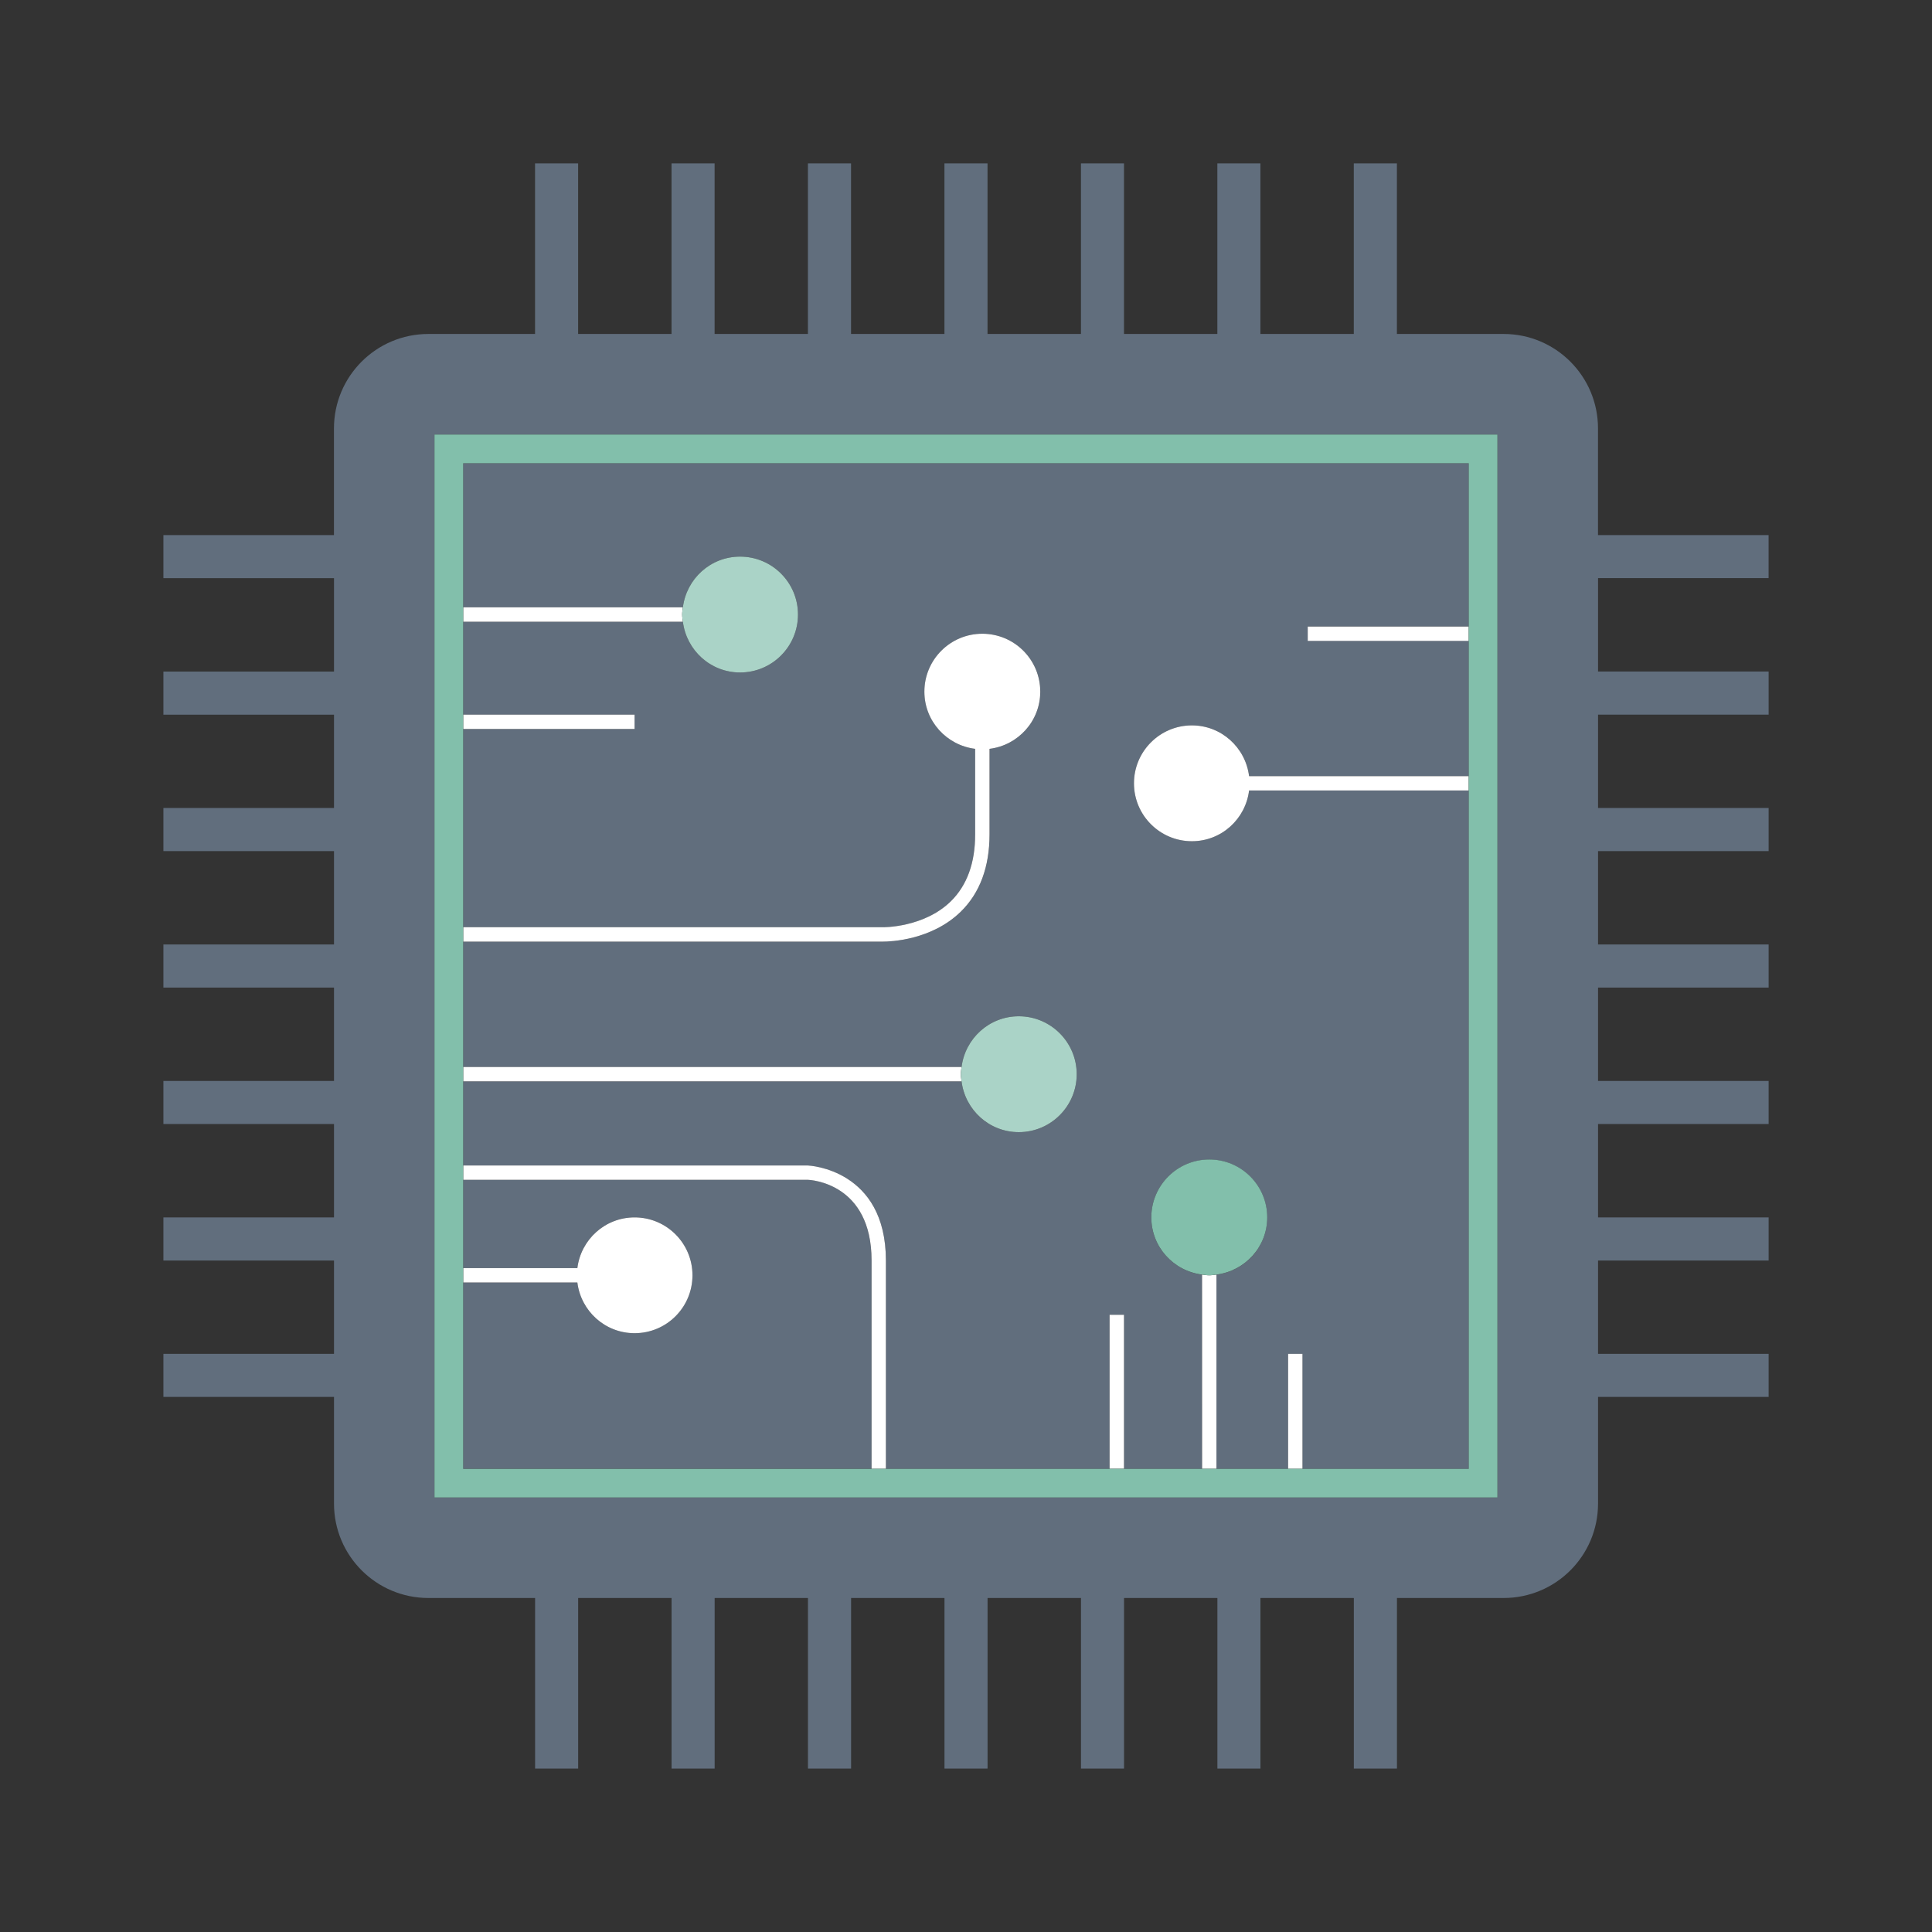 <?xml version="1.0" encoding="utf-8"?>
<!-- Generator: Adobe Illustrator 19.0.0, SVG Export Plug-In . SVG Version: 6.00 Build 0)  -->
<svg version="1.1" id="Layer_1" xmlns="http://www.w3.org/2000/svg" xmlns:xlink="http://www.w3.org/1999/xlink" x="0px" y="0px"
	 viewBox="15 -15 50 50" enable-background="new 15 -15 50 50" xml:space="preserve">
<rect x="15" y="-15" width="50" height="50" fill="#333333" stroke="none"/>
<g>
	<path fill="#616E7D" d="M53.01,1.215v-4.226H26.988v3.729h5.685c0.093-0.739,0.716-1.313,1.48-1.313
		c0.828,0,1.499,0.671,1.499,1.499s-0.671,1.5-1.499,1.5c-0.764,0-1.387-0.574-1.48-1.313h-5.685v2.405h4.435v0.371h-4.435v5.13
		h10.846C37.849,9,38.907,9.012,39.606,8.328c0.419-0.411,0.632-0.994,0.632-1.734V4.38c-0.739-0.092-1.314-0.716-1.314-1.48
		c0-0.829,0.672-1.499,1.499-1.499c0.829,0,1.5,0.67,1.5,1.499c0,0.764-0.574,1.388-1.313,1.48v2.213
		c0,0.846-0.251,1.519-0.745,2.002c-0.762,0.742-1.833,0.774-2.011,0.774H37.83H26.988v3.245h12.897
		c0.094-0.739,0.717-1.313,1.481-1.313c0.827,0,1.499,0.672,1.499,1.5S42.193,14.3,41.366,14.3c-0.764,0-1.389-0.574-1.481-1.314
		H26.988v2.178h8.921c0.027,0.001,2.018,0.094,2.018,2.459v5.39h5.789v-3.984h0.373v3.984h2.021v-5.025
		c-0.74-0.093-1.314-0.717-1.314-1.48c0-0.827,0.671-1.499,1.499-1.499c0.828,0,1.5,0.672,1.5,1.499c0,0.764-0.573,1.387-1.313,1.48
		v5.025h1.854v-2.975h0.372v2.975h4.302V5.458h-5.684c-0.092,0.739-0.716,1.313-1.48,1.313c-0.827,0-1.499-0.67-1.499-1.499
		s0.672-1.499,1.499-1.499c0.765,0,1.389,0.574,1.48,1.313h5.684v-3.5h-4.166V1.214h4.166V1.215z"/>
	<path fill="#616E7D" d="M31.423,19.503c-0.765,0-1.389-0.572-1.481-1.313h-2.954v4.821h10.568v-5.39
		c0-2.01-1.584-2.086-1.652-2.089h-8.916v2.286h2.954c0.092-0.739,0.716-1.313,1.481-1.313c0.828,0,1.498,0.671,1.498,1.498
		C32.92,18.833,32.25,19.503,31.423,19.503z"/>
	<path fill="#616E7D" d="M60.771-0.037v-1.115h-4.415v-2.761c0-1.35-1.094-2.444-2.444-2.444h-2.76v-4.415h-1.116v4.415h-2.417
		v-4.415h-1.114v4.415h-2.416v-4.415h-1.114v4.415h-2.418v-4.415h-1.115v4.415h-2.417v-4.415h-1.116v4.415h-2.415v-4.415h-1.115
		v4.415h-2.417v-4.415h-1.115v4.415h-2.76c-1.35,0-2.444,1.095-2.444,2.444v2.761h-4.414v1.115h4.415V2.38h-4.415v1.116h4.415v2.415
		h-4.415v1.116h4.415v2.416h-4.415v1.115h4.415v2.417h-4.415v1.114h4.415v2.417h-4.415v1.116h4.415v2.415h-4.415v1.115h4.415v2.761
		c0,1.35,1.094,2.443,2.444,2.443h2.76v4.415h1.115v-4.415h2.417v4.415h1.115v-4.415h2.415v4.415h1.116v-4.415h2.417v4.415h1.115
		v-4.415h2.418v4.415h1.114v-4.415h2.416v4.415h1.114v-4.415h2.417v4.415h1.116v-4.415h2.76c1.351,0,2.444-1.094,2.444-2.443v-2.761
		h4.415v-1.115h-4.415v-2.415h4.415v-1.116h-4.415v-2.417h4.415v-1.114h-4.415v-2.417h4.415V9.443h-4.415V7.027h4.415V5.91h-4.415
		V3.495h4.415V2.379h-4.415v-2.417h4.414V-0.037z M53.754,23.755h-27.51v-27.51h27.51V23.755z"/>
	<path fill="#FFFFFF" d="M45.846,3.773c-0.827,0-1.499,0.671-1.499,1.499s0.672,1.499,1.499,1.499c0.765,0,1.389-0.574,1.48-1.313
		h5.684V5.086h-5.684C47.234,4.347,46.61,3.773,45.846,3.773z"/>
	<path fill="#FFFFFF" d="M29.942,17.819h-2.954v0.371h2.954c0.092,0.74,0.716,1.313,1.481,1.313c0.828,0,1.498-0.67,1.498-1.499
		c0-0.827-0.67-1.498-1.498-1.498C30.658,16.506,30.034,17.08,29.942,17.819z"/>
	<path fill="#FFFFFF" d="M39.606,8.327c-0.699,0.684-1.757,0.672-1.772,0.669H26.988v0.373H37.83h0.023
		c0.178,0,1.25-0.032,2.011-0.774c0.494-0.483,0.745-1.156,0.745-2.002V4.38c0.739-0.092,1.313-0.716,1.313-1.48
		c0-0.829-0.671-1.499-1.5-1.499c-0.827,0-1.499,0.67-1.499,1.499c0,0.764,0.575,1.388,1.314,1.48v2.213
		C40.238,7.333,40.025,7.916,39.606,8.327z"/>
	<path fill="#FFFFFF" d="M26.988,12.614v0.371h12.897c-0.007-0.061-0.019-0.121-0.019-0.185s0.012-0.125,0.019-0.187L26.988,12.614
		L26.988,12.614z"/>
	<path fill="#FFFFFF" d="M37.927,23.012v-5.39c0-2.365-1.991-2.458-2.018-2.459h-8.921v0.37h8.916
		c0.068,0.003,1.652,0.079,1.652,2.089v5.39H37.927z"/>
	<path fill="#FFFFFF" d="M46.11,23.012h0.372v-5.025c-0.063,0.007-0.123,0.018-0.188,0.018c-0.062,0-0.124-0.011-0.185-0.018
		L46.11,23.012L46.11,23.012z"/>
	<rect x="43.716" y="19.027" fill="#FFFFFF" width="0.373" height="3.984"/>
	<rect x="48.336" y="20.037" fill="#FFFFFF" width="0.372" height="2.975"/>
	<rect x="48.844" y="1.215" fill="#FFFFFF" width="4.166" height="0.372"/>
	<path fill="#FFFFFF" d="M26.988,0.718V1.09h5.685c-0.008-0.062-0.019-0.123-0.019-0.187c0-0.063,0.011-0.124,0.019-0.186h-5.685
		V0.718z"/>
	<rect x="26.988" y="3.495" fill="#FFFFFF" width="4.435" height="0.371"/>
	<path fill="#82BFAB" d="M53.754,23.755v-27.51h-27.51v27.51H53.754z M26.988,18.19v-0.371v-2.286v-0.37v-2.178v-0.371V9.369V8.996
		v-5.13V3.495V1.09V0.718v-3.729H53.01v4.226v0.372v3.5v0.372v17.554h-4.302h-0.372h-1.854H46.11h-2.021h-0.373h-5.789h-0.371
		H26.988V18.19z"/>
	<path fill="#AAD3C7" d="M32.673,0.718c-0.008,0.062-0.019,0.122-0.019,0.186s0.011,0.125,0.019,0.187
		c0.093,0.739,0.716,1.313,1.48,1.313c0.828,0,1.499-0.671,1.499-1.5c0-0.828-0.671-1.499-1.499-1.499
		C33.389-0.595,32.766-0.021,32.673,0.718z"/>
	<path fill="#AAD3C7" d="M39.885,12.614c-0.007,0.062-0.019,0.122-0.019,0.187c0,0.063,0.012,0.124,0.019,0.185
		c0.093,0.74,0.717,1.314,1.481,1.314c0.827,0,1.499-0.671,1.499-1.499s-0.672-1.5-1.499-1.5
		C40.602,11.301,39.979,11.875,39.885,12.614z"/>
	<path fill="#82BFAB" d="M44.796,16.506c0,0.764,0.574,1.388,1.314,1.48c0.061,0.007,0.123,0.018,0.185,0.018
		c0.064,0,0.125-0.011,0.188-0.018c0.739-0.094,1.313-0.717,1.313-1.48c0-0.827-0.672-1.499-1.5-1.499S44.796,15.679,44.796,16.506z
		"/>
</g>
</svg>
